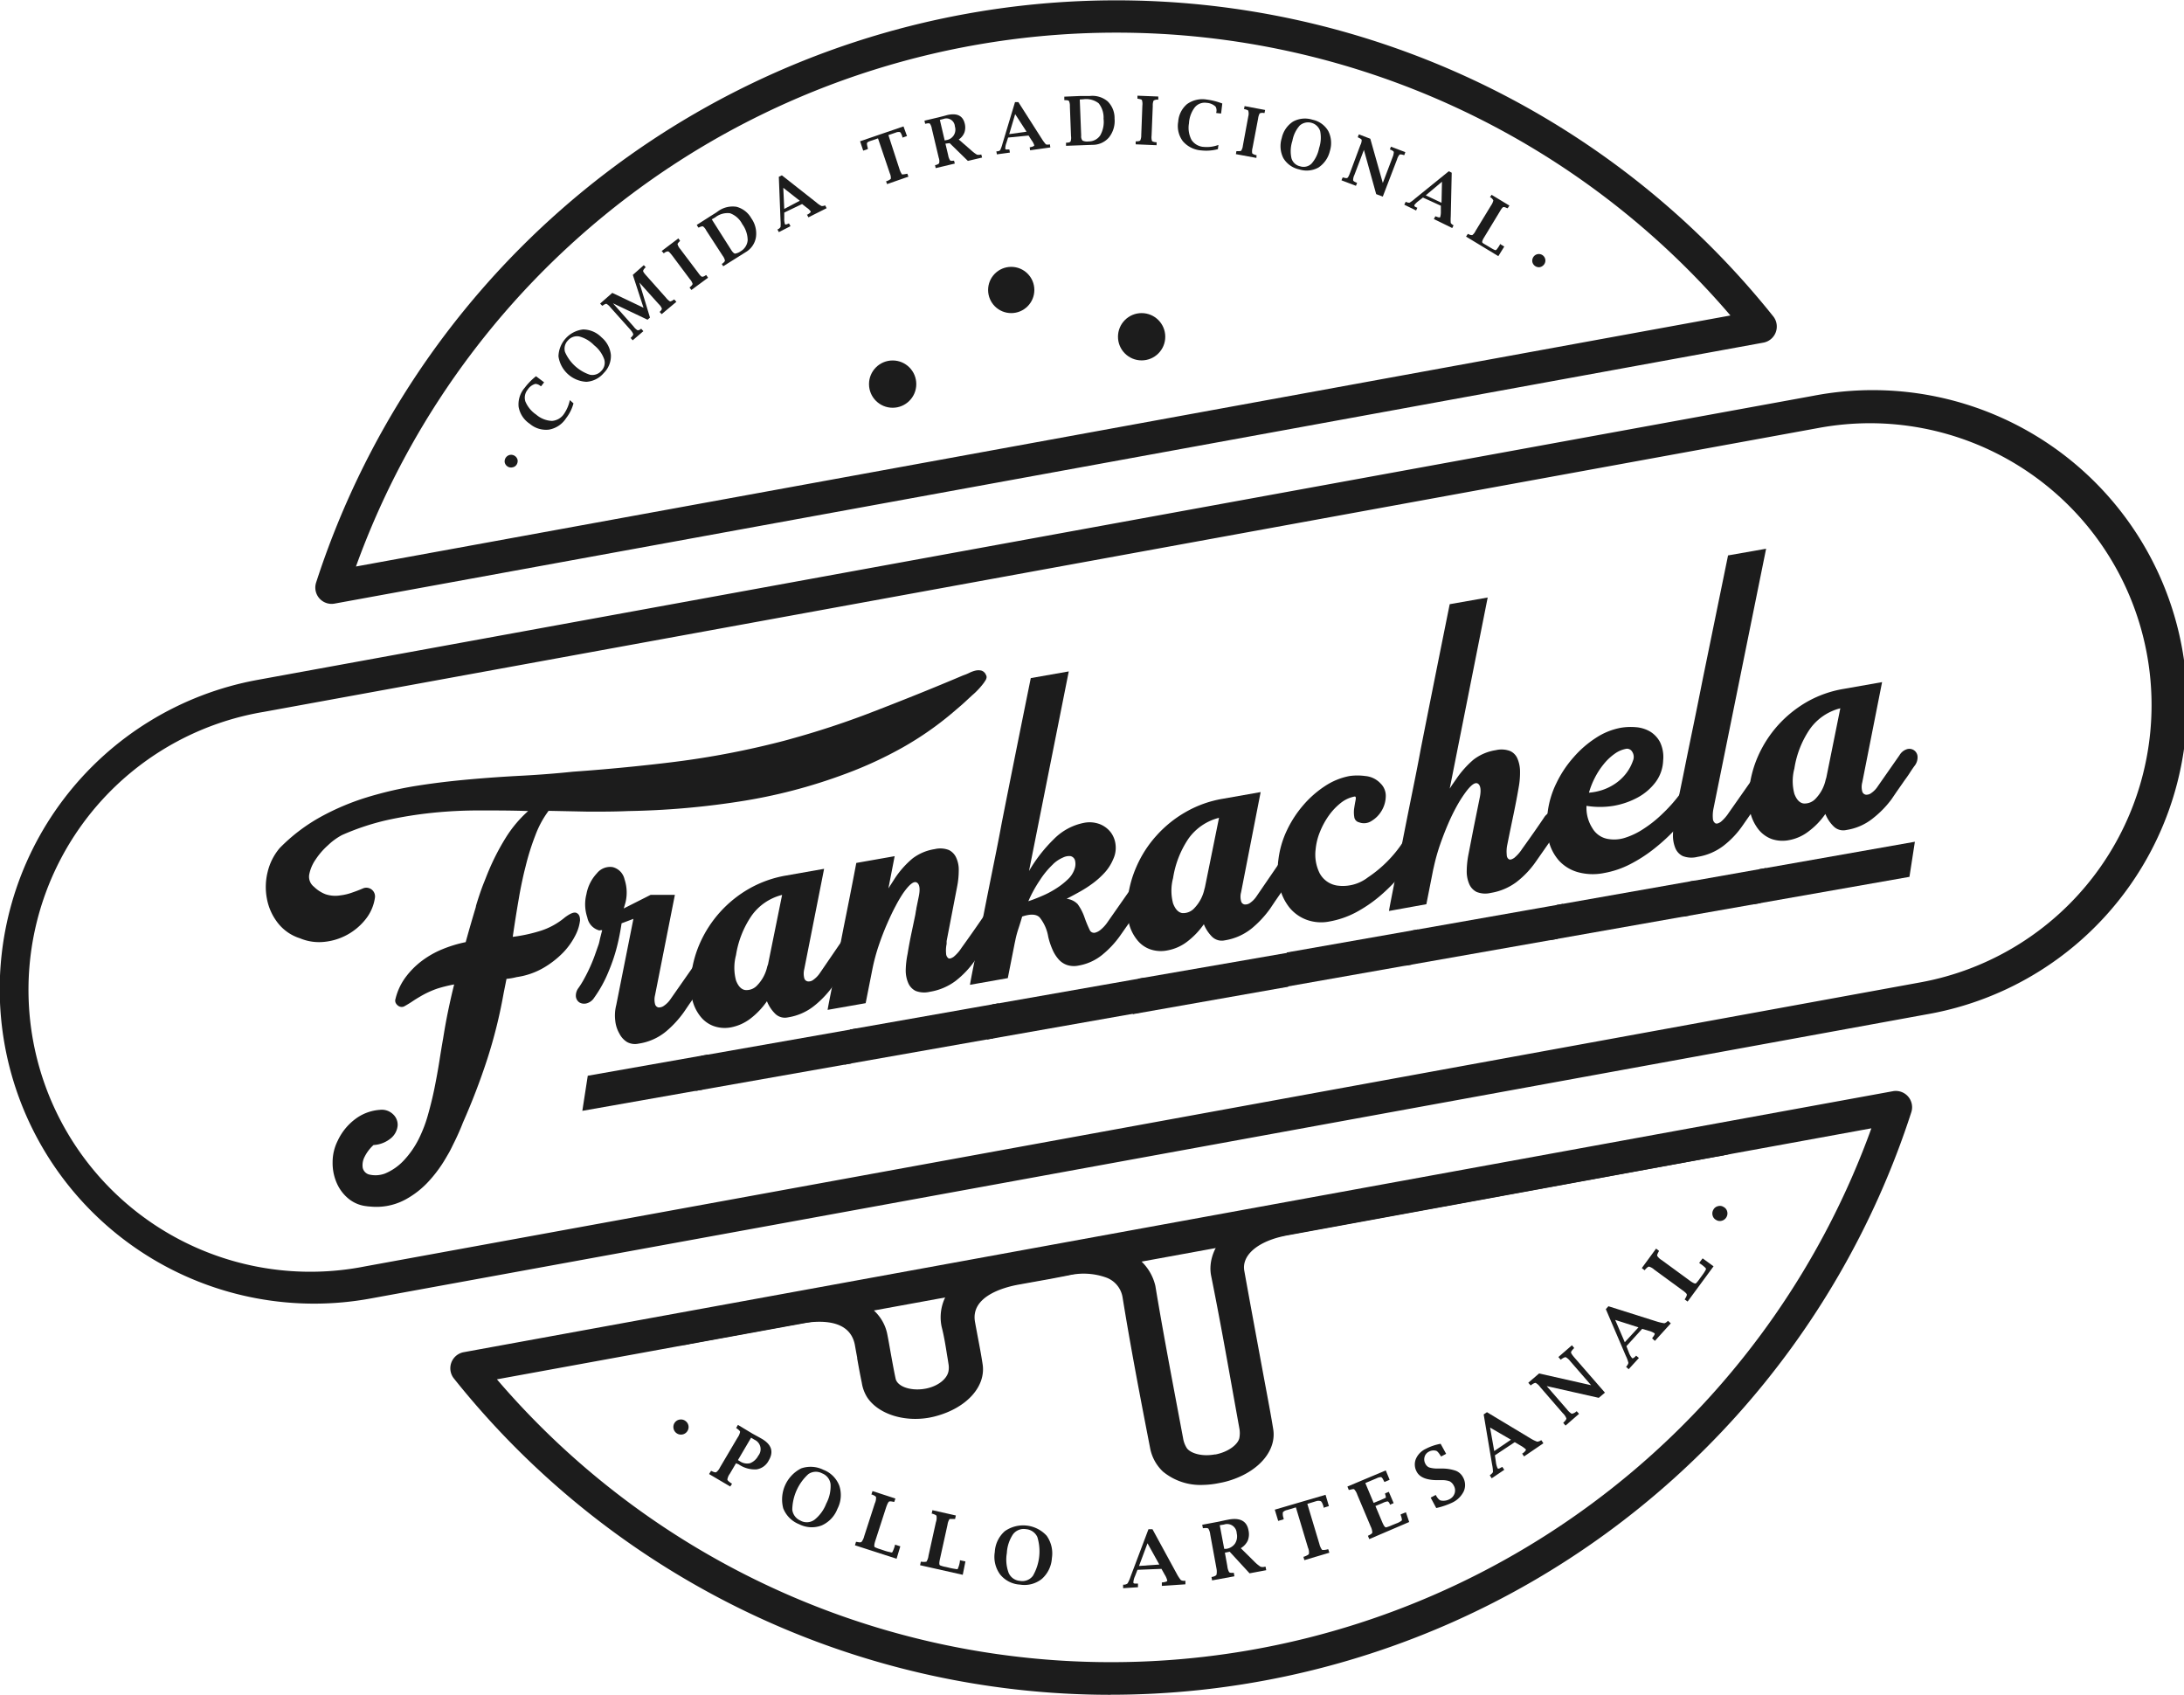 <svg xmlns="http://www.w3.org/2000/svg" viewBox="0 0 293.77 227.94"><defs><style>.cls-1{fill:#1c1c1c;}</style></defs><g id="Capa_2" data-name="Capa 2"><g id="Capa_1-2" data-name="Capa 1"><path class="cls-1" d="M45,81.18a2.19,2.19,0,0,1-2.48-2.83h0a113.12,113.12,0,0,1,196-35.8h0a2.2,2.2,0,0,1-1.32,3.53ZM150.21,4.39A108.73,108.73,0,0,0,47.88,76.19L232.76,42.43A108.65,108.65,0,0,0,150.21,4.39Z"/><path class="cls-1" d="M42.28,175.33a42.29,42.29,0,0,1-7.58-83.9L243.87,53.24a42.29,42.29,0,1,1,15.19,83.2L49.89,174.63A42.09,42.09,0,0,1,42.28,175.33ZM251.54,56.92a38.2,38.2,0,0,0-6.88.63L35.49,95.74A37.91,37.91,0,1,0,49.1,170.32l209.17-38.19a37.91,37.91,0,0,0-6.73-75.21Z"/><path class="cls-1" d="M132.63,90.79a1,1,0,0,0-.62-.6,1.8,1.8,0,0,0-.8,0,3.94,3.94,0,0,0-.86.32,6.24,6.24,0,0,1-.79.32c-1.93.82-3.87,1.62-5.8,2.4q-3.6,1.45-7.2,2.83-5,1.89-10.15,3.31c-1,.29-2.11.56-3.18.82a114.63,114.63,0,0,1-13,2.34c-1.64.2-3.28.38-4.93.55h0q-4.11.42-8.24.71-3.24.34-6.74.53c-2.34.12-4.68.28-7.05.49s-4.72.48-7.07.85a48.73,48.73,0,0,0-5.19,1.1c-.55.15-1.1.3-1.64.47a33.11,33.11,0,0,0-6.3,2.67,23.86,23.86,0,0,0-5.44,4.15A7.71,7.71,0,0,0,36,117.27a8.38,8.38,0,0,0-.1,3.59,7.49,7.49,0,0,0,1.44,3.23,6.09,6.09,0,0,0,3,2.1,6.62,6.62,0,0,0,3.21.49,8.11,8.11,0,0,0,5.59-3,6,6,0,0,0,1.29-2.93,1.17,1.17,0,0,0-1.55-1.29c-.48.21-1,.41-1.53.59a7,7,0,0,1-1.56.37,4.16,4.16,0,0,1-2-.15,4.55,4.55,0,0,1-1.55-1,1.71,1.71,0,0,1-.64-1.68,5.26,5.26,0,0,1,.86-2,9.67,9.67,0,0,1,1.67-1.92A8.47,8.47,0,0,1,46,112.31a33.25,33.25,0,0,1,6-2,54.84,54.84,0,0,1,6.24-1,61,61,0,0,1,6.36-.31c2.15,0,4.29,0,6.44.08a16.4,16.4,0,0,0-3,3.57,31.36,31.36,0,0,0-2.31,4.47c-.21.49-.4,1-.59,1.47h0c-.41,1-.78,2.13-1.11,3.22L64,122q-.75,2.49-1.36,4.71a17.34,17.34,0,0,0-3.1.94,12.35,12.35,0,0,0-2.77,1.56,10.91,10.91,0,0,0-2.22,2.23,8.05,8.05,0,0,0-1.35,2.9.72.72,0,0,0,0,.48.94.94,0,0,0,.31.41.82.82,0,0,0,.44.19.75.75,0,0,0,.49-.11c.39-.22.75-.44,1.09-.67s.71-.45,1.1-.68a12.68,12.68,0,0,1,2.19-1,19.29,19.29,0,0,1,2.27-.56c-.31,1.22-.58,2.43-.83,3.64s-.46,2.4-.65,3.6c-.17.94-.34,2-.52,3.14s-.4,2.33-.64,3.53-.54,2.41-.88,3.62a18.39,18.39,0,0,1-1.29,3.34A12.19,12.19,0,0,1,54.38,156a7.28,7.28,0,0,1-2.59,1.83,3.65,3.65,0,0,1-2.15.13,1.2,1.2,0,0,1-.85-.9,2.41,2.41,0,0,1,.26-1.49A5.34,5.34,0,0,1,50.24,154a4,4,0,0,0,2.44-1,2.51,2.51,0,0,0,.81-1.64,1.93,1.93,0,0,0-.61-1.49,2.18,2.18,0,0,0-1.82-.6,6.19,6.19,0,0,0-2.94,1,7.7,7.7,0,0,0-2.7,3.16,6.42,6.42,0,0,0-.68,2.88,6.72,6.72,0,0,0,.56,2.81A5.57,5.57,0,0,0,47,161.31a4.57,4.57,0,0,0,2.28.91,3.69,3.69,0,0,0,.49.05,8.23,8.23,0,0,0,4.47-.79l.31-.16a12,12,0,0,0,3.16-2.49,17.85,17.85,0,0,0,1.76-2.27c.31-.47.61-1,.89-1.48s.51-1,.74-1.45c.44-.89.83-1.77,1.17-2.65a89.52,89.52,0,0,0,3.27-8.53,66.54,66.54,0,0,0,2.2-8.85l.39-1.95a8.69,8.69,0,0,0,1.38-.24,10,10,0,0,0,3.63-1.26,12.5,12.5,0,0,0,2.66-2.09,9.7,9.7,0,0,0,1.63-2.33,5.79,5.79,0,0,0,.59-1.94c0-.52-.12-.83-.46-1s-.87.07-1.57.59a9.6,9.6,0,0,1-3.35,1.83,21.39,21.39,0,0,1-3.67.79q.33-2.31.75-4.77l.09-.52c.18-1.07.4-2.12.63-3.14.08-.35.17-.7.26-1.05a32.89,32.89,0,0,1,1.32-4.2,13.21,13.21,0,0,1,1.77-3.27l5.38.11c1.77,0,3.56,0,5.35-.08a108.48,108.48,0,0,0,14.87-1.27,71.79,71.79,0,0,0,14.38-3.75,53.55,53.55,0,0,0,7.68-3.55,43.5,43.5,0,0,0,6.9-4.84l.3-.26.77-.66c.53-.47,1.07-1,1.6-1.46a10.27,10.27,0,0,0,1.33-1.47l.11-.17C132.72,91.31,132.77,91,132.63,90.79Z"/><path class="cls-1" d="M83.9,122.18l3.62-1.83,3.26,0-2.67,13.5a2.42,2.42,0,0,0,0,1.19.61.61,0,0,0,.44.45,1.13,1.13,0,0,0,.77-.23,3.36,3.36,0,0,0,.89-.91l2.93-4.19a1.8,1.8,0,0,1,1-.8,1.06,1.06,0,0,1,.92.16,1.16,1.16,0,0,1,.45.84,1.83,1.83,0,0,1-.4,1.24l-.68,1c-.28.41-.58.82-.88,1.26l-.88,1.26-.68,1a13.87,13.87,0,0,1-2.41,2.61,7.5,7.5,0,0,1-3.68,1.63,2.23,2.23,0,0,1-1.55-.21A2.84,2.84,0,0,1,83.31,139a4.31,4.31,0,0,1-.55-1.71,5.65,5.65,0,0,1,.13-2.11l2.31-11.6-1.59.6c-.15,1-.34,2-.55,2.85a23.25,23.25,0,0,1-1.2,3.63,16.85,16.85,0,0,1-1.94,3.53,1.72,1.72,0,0,1-1,.75,1.26,1.26,0,0,1-1-.13,1.11,1.11,0,0,1-.46-.8,1.72,1.72,0,0,1,.37-1.16,11.91,11.91,0,0,0,.8-1.31c.27-.49.52-1,.75-1.51s.43-1,.62-1.53.35-1,.49-1.39.17-.7.25-1,.17-.68.26-1a1.13,1.13,0,0,0-.26,0,.24.24,0,0,1-.21,0A2.21,2.21,0,0,1,79,123.39a5.49,5.49,0,0,1-.12-3.13,5.55,5.55,0,0,1,1.41-2.81,2.27,2.27,0,0,1,2.12-.83A2.17,2.17,0,0,1,84,118.24a5.66,5.66,0,0,1,.13,3.16Zm-4.84,22.5,16.14-2.85-.72,4.72L78.33,149.4Z"/><path class="cls-1" d="M113.17,126.65a1.77,1.77,0,0,1,1-.8,1.16,1.16,0,0,1,.94.15,1.19,1.19,0,0,1,.47.84,1.77,1.77,0,0,1-.4,1.24l-.68,1c-.28.4-.57.82-.88,1.25s-.6.86-.88,1.26l-.68,1a13.33,13.33,0,0,1-2.43,2.6,7.52,7.52,0,0,1-3.65,1.64,1.86,1.86,0,0,1-1.72-.5,5,5,0,0,1-1.1-1.67,10.36,10.36,0,0,1-2.2,2.32,6.27,6.27,0,0,1-2.68,1.2A4.46,4.46,0,0,1,96,138a4,4,0,0,1-1.75-1.25,5.74,5.74,0,0,1-1.09-2.15,8.31,8.31,0,0,1-.24-2.89,14.86,14.86,0,0,1,1.21-4.82,15.81,15.81,0,0,1,6.64-7.37,15.21,15.21,0,0,1,4.92-1.76l5.16-.91-2.67,13.5a2.48,2.48,0,0,0,0,1.2.58.58,0,0,0,.47.44,1,1,0,0,0,.76-.22,3.49,3.49,0,0,0,.88-.91ZM94.31,142l20.91-3.68-.73,4.71-20.9,3.69Zm9-12.31,1.89-9.33a7.16,7.16,0,0,0-4.1,2.79A12.9,12.9,0,0,0,99,128.46a6.59,6.59,0,0,0,0,3.4c.29.77.7,1.2,1.22,1.29a1.94,1.94,0,0,0,1.65-.65A5.21,5.21,0,0,0,103.2,130Z"/><path class="cls-1" d="M122.08,128.29c.16-1,.34-1.94.54-2.89s.37-1.75.5-2.38l.09-.57.05-.19a.19.19,0,0,1,0-.1l.32-1.57c.21-1,.13-1.68-.27-1.9s-1,.26-1.83,1.44a18.2,18.2,0,0,0-1,1.7c-.38.7-.76,1.51-1.15,2.4s-.77,1.86-1.12,2.9a26.13,26.13,0,0,0-.85,3.14l-.92,4.65-5.12.9c.06-.37.17-.94.32-1.7s.33-1.64.52-2.64.4-2.07.63-3.23.45-2.3.67-3.44c.54-2.67,1.12-5.58,1.72-8.75l5.16-.91-.84,4.33.9-1.4a12.51,12.51,0,0,1,2.33-2.61,6.55,6.55,0,0,1,3-1.27,3.21,3.21,0,0,1,1.9.12,2.09,2.09,0,0,1,1,1.06,3.85,3.85,0,0,1,.33,1.73,11.13,11.13,0,0,1-.22,2.15l-1.41,7.31,0,.28,0,.1a4.34,4.34,0,0,0-.07,1.3.81.81,0,0,0,.31.63c.17.09.41,0,.7-.19a5.33,5.33,0,0,0,1.07-1.22c1.16-1.61,2.13-3,2.94-4.19a1.81,1.81,0,0,1,1-.81,1.1,1.1,0,0,1,.94.16,1.16,1.16,0,0,1,.45.84,1.83,1.83,0,0,1-.4,1.24l-3.12,4.45a12.51,12.51,0,0,1-2.63,2.78,7.87,7.87,0,0,1-3.46,1.45,3.21,3.21,0,0,1-1.9-.12,2.11,2.11,0,0,1-1-1.08,4.27,4.27,0,0,1-.33-1.75A12,12,0,0,1,122.08,128.29Zm-7.75,10.17,20-3.53-.73,4.72-20,3.53Z"/><path class="cls-1" d="M130.47,132.45c.06-.37.22-1.25.5-2.63s.61-3.07,1-5.09.83-4.23,1.32-6.67,1-4.9,1.45-7.37q1.73-8.75,3.91-19.49l5.11-.9-5.35,26.85a20.12,20.12,0,0,1,3.32-4.27,7.78,7.78,0,0,1,4.06-2.21,3.87,3.87,0,0,1,2.14.17,3.47,3.47,0,0,1,1.49,1.12,3.38,3.38,0,0,1,.64,1.7,3.58,3.58,0,0,1-.33,1.91,6.26,6.26,0,0,1-1.11,1.76,11.15,11.15,0,0,1-1.52,1.39,15.89,15.89,0,0,1-1.77,1.16c-.62.35-1.25.69-1.86,1a2.45,2.45,0,0,1,1.48.71,6.72,6.72,0,0,1,.93,1.8,15.87,15.87,0,0,0,.69,1.67.63.63,0,0,0,.73.38,1.85,1.85,0,0,0,.69-.35,4.77,4.77,0,0,0,1-1.09l2.93-4.19a1.8,1.8,0,0,1,1-.8,1.06,1.06,0,0,1,.92.16,1.16,1.16,0,0,1,.45.84,1.78,1.78,0,0,1-.4,1.24l-3.12,4.45a12.88,12.88,0,0,1-2.56,2.76,6.86,6.86,0,0,1-3.12,1.4,3,3,0,0,1-1.55-.07,2.64,2.64,0,0,1-1.14-.76,4.8,4.8,0,0,1-.83-1.32A9.63,9.63,0,0,1,141,126a5.62,5.62,0,0,0-1.17-2.63c-.46-.44-1.24-.47-2.34-.1q-.22.78-.48,1.56c-.17.52-.31,1-.43,1.59l-.1.47-.92,4.66Zm3,2.64L154,131.48l-.73,4.71-20.51,3.62Zm8.19-18.87a11.41,11.41,0,0,0-1.78,2.15,17.44,17.44,0,0,0-1.56,2.84c.57-.19,1.2-.43,1.86-.72a12.14,12.14,0,0,0,1.89-1,9.8,9.8,0,0,0,1.55-1.21,3.35,3.35,0,0,0,.91-1.38,2,2,0,0,0,.06-1.22.81.81,0,0,0-.6-.54,1.87,1.87,0,0,0-1,.19A4.51,4.51,0,0,0,141.65,116.22Z"/><path class="cls-1" d="M171.93,116.29a1.8,1.8,0,0,1,1-.8,1.12,1.12,0,0,1,.94.16,1.15,1.15,0,0,1,.47.83,1.77,1.77,0,0,1-.4,1.24l-.68,1c-.28.4-.57.82-.88,1.25s-.6.86-.88,1.26l-.67,1a14,14,0,0,1-2.43,2.61,7.68,7.68,0,0,1-3.66,1.63,1.87,1.87,0,0,1-1.72-.5,5,5,0,0,1-1.09-1.67,10.4,10.4,0,0,1-2.21,2.32,6.15,6.15,0,0,1-2.68,1.2,4.42,4.42,0,0,1-2.31-.14,3.89,3.89,0,0,1-1.76-1.25,5.74,5.74,0,0,1-1.09-2.15,8.29,8.29,0,0,1-.24-2.89,14.94,14.94,0,0,1,1.22-4.82,15.33,15.33,0,0,1,2.7-4.19,15.73,15.73,0,0,1,3.93-3.17,15,15,0,0,1,4.92-1.77l5.16-.91L166.94,120a2.25,2.25,0,0,0,0,1.2.57.57,0,0,0,.46.44,1.08,1.08,0,0,0,.77-.22,3.32,3.32,0,0,0,.87-.91Zm-18.85,15.34L174,128l-.72,4.71-20.91,3.69Zm9-12.31,1.89-9.33a7.19,7.19,0,0,0-4.1,2.79,13,13,0,0,0-2.08,5.32,6.59,6.59,0,0,0,0,3.4c.29.77.69,1.2,1.21,1.3a2,2,0,0,0,1.65-.66,5.29,5.29,0,0,0,1.35-2.53Z"/><path class="cls-1" d="M188.66,113.34a1.64,1.64,0,0,1,1-.74,1.19,1.19,0,0,1,.94.13,1.08,1.08,0,0,1,.46.81,1.77,1.77,0,0,1-.4,1.24,38,38,0,0,1-2.37,3.06,24.44,24.44,0,0,1-2.75,2.73,18.49,18.49,0,0,1-3.16,2.14,12.09,12.09,0,0,1-3.54,1.22,5.7,5.7,0,0,1-3.07-.22,5.42,5.42,0,0,1-2.31-1.63,7,7,0,0,1-1.34-2.79,10.42,10.42,0,0,1-.16-3.69,12.65,12.65,0,0,1,1.14-3.92,14.94,14.94,0,0,1,2.22-3.41,13.81,13.81,0,0,1,2.92-2.56,9,9,0,0,1,3.29-1.34,7.72,7.72,0,0,1,2.11,0,3.17,3.17,0,0,1,2.06,1,2.31,2.31,0,0,1,.7,1.76,3.9,3.9,0,0,1-.54,1.88,3.86,3.86,0,0,1-1.34,1.38,1.85,1.85,0,0,1-1.7.21.84.84,0,0,1-.66-.75,3.73,3.73,0,0,1,0-1.2c.06-.41.13-.77.19-1.09s0-.46-.16-.43a4.28,4.28,0,0,0-1.83.85,8.28,8.28,0,0,0-1.6,1.68,10.54,10.54,0,0,0-1.2,2.19,8.19,8.19,0,0,0-.59,2.35,5.64,5.64,0,0,0,.52,3.21,3.21,3.21,0,0,0,2.36,1.69A5.51,5.51,0,0,0,184,118,16.81,16.81,0,0,0,188.66,113.34ZM173.09,128.1l17.62-3.1-.73,4.71-17.61,3.11Z"/><path class="cls-1" d="M186.83,122.52c.06-.38.23-1.26.5-2.64s.61-3.07,1-5.08.83-4.24,1.32-6.68,1-4.89,1.45-7.36Q192.83,92,195,81.26l5.11-.9L195,106.07c.19-.31.36-.56.51-.77l.37-.53a13,13,0,0,1,2.33-2.61,6.55,6.55,0,0,1,3-1.27,3.28,3.28,0,0,1,1.92.12,1.94,1.94,0,0,1,1,1.06,4.48,4.48,0,0,1,.33,1.73,10.89,10.89,0,0,1-.19,2.14c-.17,1-.39,2.17-.68,3.56s-.58,2.78-.85,4.14a4.35,4.35,0,0,0-.07,1.3c0,.33.14.54.31.63s.41,0,.7-.19a5.33,5.33,0,0,0,1.07-1.22c1.16-1.61,2.13-3,2.93-4.19a1.8,1.8,0,0,1,1.05-.8,1.12,1.12,0,0,1,.95.15,1.2,1.2,0,0,1,.44.84,1.72,1.72,0,0,1-.4,1.24l-3.11,4.45a12.29,12.29,0,0,1-2.63,2.78,7.88,7.88,0,0,1-3.46,1.46,3.12,3.12,0,0,1-1.9-.13,2.11,2.11,0,0,1-1-1.08,4.24,4.24,0,0,1-.33-1.75,12,12,0,0,1,.22-2.15l.72-3.7.81-4c.21-1,.12-1.68-.27-1.9s-1,.26-1.83,1.45a17.63,17.63,0,0,0-1,1.61,26.12,26.12,0,0,0-1.15,2.36c-.38.88-.74,1.81-1.09,2.81a26.93,26.93,0,0,0-.84,3l-.08.34-.92,4.66Zm3,2.64,20.42-3.6-.73,4.71-20.42,3.6Z"/><path class="cls-1" d="M226,106.76a1.68,1.68,0,0,1,1-.74,1.19,1.19,0,0,1,.94.13,1.17,1.17,0,0,1,.49.81,1.67,1.67,0,0,1-.38,1.23,30.21,30.21,0,0,1-2.58,3.21,25.73,25.73,0,0,1-3,2.77,19.52,19.52,0,0,1-3.26,2.09,12.32,12.32,0,0,1-3.42,1.15,7.6,7.6,0,0,1-3.55-.11,5.47,5.47,0,0,1-2.55-1.56,6.34,6.34,0,0,1-1.4-2.76,9.67,9.67,0,0,1-.12-3.67,12.22,12.22,0,0,1,1.19-4,14.88,14.88,0,0,1,2.32-3.48,14,14,0,0,1,3-2.6,9.12,9.12,0,0,1,3.34-1.35,8.1,8.1,0,0,1,2-.08,4.45,4.45,0,0,1,1.92.58,3.66,3.66,0,0,1,1.35,1.43,4.64,4.64,0,0,1,.42,2.48,5.17,5.17,0,0,1-1,2.88,7.48,7.48,0,0,1-2.41,2.08,10.63,10.63,0,0,1-3.27,1.13,11.33,11.33,0,0,1-3.63,0,5.07,5.07,0,0,0,.79,3,3,3,0,0,0,2.2,1.47,4.74,4.74,0,0,0,2.24-.19,9.83,9.83,0,0,0,2.45-1.19,16.16,16.16,0,0,0,2.51-2A20.57,20.57,0,0,0,226,106.76Zm-16.63,14.95L228,118.42l-.73,4.71-18.68,3.3Zm9.37-21a3.79,3.79,0,0,0-1.58.69,7.2,7.2,0,0,0-1.45,1.38,10.1,10.1,0,0,0-1.19,1.83,10.81,10.81,0,0,0-.79,2,7.8,7.8,0,0,0,1.77-.35,7.12,7.12,0,0,0,1.71-.83,6.38,6.38,0,0,0,1.44-1.31,6,6,0,0,0,1-1.81,1.28,1.28,0,0,0-.1-1.2A.8.8,0,0,0,218.72,100.71Z"/><path class="cls-1" d="M235.5,105.09a1.77,1.77,0,0,1,1.05-.81,1.1,1.1,0,0,1,.94.16,1.16,1.16,0,0,1,.45.84,1.83,1.83,0,0,1-.4,1.24L234.42,111a12.09,12.09,0,0,1-2.63,2.78,7.78,7.78,0,0,1-3.45,1.46,3.28,3.28,0,0,1-2-.11,2.05,2.05,0,0,1-1-1.09,4.45,4.45,0,0,1-.31-1.75,12.86,12.86,0,0,1,.22-2.15c.06-.38.21-1.17.45-2.38s.55-2.67.9-4.42.74-3.65,1.17-5.73.85-4.18,1.27-6.3q1.53-7.47,3.4-16.61l5.12-.9-7.09,35a4.72,4.72,0,0,0-.07,1.3.77.77,0,0,0,.34.63c.19.09.43,0,.73-.2a5.6,5.6,0,0,0,1.07-1.22Zm-8.36,13.49,10.41-1.84-.73,4.72-10.41,1.83Z"/><path class="cls-1" d="M255.51,101.56a1.76,1.76,0,0,1,1-.8,1.1,1.1,0,0,1,1.42,1,1.83,1.83,0,0,1-.4,1.24c-.18.24-.4.56-.68,1s-.58.82-.88,1.26l-.88,1.26-.68,1A13.37,13.37,0,0,1,252,110a7.51,7.51,0,0,1-3.66,1.63,1.83,1.83,0,0,1-1.71-.5,4.82,4.82,0,0,1-1.1-1.66,9.93,9.93,0,0,1-2.21,2.31,6.08,6.08,0,0,1-2.67,1.21,4.56,4.56,0,0,1-2.32-.14,4.11,4.11,0,0,1-1.76-1.25,6,6,0,0,1-1.09-2.15,8.09,8.09,0,0,1-.23-2.89,14.92,14.92,0,0,1,1.21-4.83,15.82,15.82,0,0,1,2.7-4.19,16,16,0,0,1,3.94-3.17A15,15,0,0,1,248,92.65l5.16-.91-2.67,13.5a2.36,2.36,0,0,0,0,1.2.61.61,0,0,0,.47.44,1.07,1.07,0,0,0,.76-.23,3.18,3.18,0,0,0,.87-.91ZM236.66,116.9l20.91-3.69-.73,4.72-20.91,3.68Zm9-12.32,1.88-9.32a7.16,7.16,0,0,0-4.09,2.79,12.9,12.9,0,0,0-2.09,5.32,6.55,6.55,0,0,0,0,3.39c.29.78.7,1.21,1.22,1.3a2,2,0,0,0,1.65-.66,5.24,5.24,0,0,0,1.34-2.53Z"/><path class="cls-1" d="M149.39,227.94a113,113,0,0,1-88.34-42.55h0a2.2,2.2,0,0,1,1.32-3.53l192.24-35.1a2.19,2.19,0,0,1,2.48,2.83h0a113.19,113.19,0,0,1-107.7,78.34ZM66.84,185.51a108.73,108.73,0,0,0,184.88-33.76Z"/><path class="cls-1" d="M91,192.75a1,1,0,0,1-.41-.67,1,1,0,0,1,.18-.76,1,1,0,0,1,.67-.4,1,1,0,0,1,.76.19,1,1,0,0,1,.41.66,1,1,0,0,1-.19.76,1,1,0,0,1-.66.4A1,1,0,0,1,91,192.75Z"/><path class="cls-1" d="M99,196.8l-.83,1.41a1.74,1.74,0,0,0-.33.77c0,.12.2.29.56.54l.08,0-.25.41-2.85-1.68.25-.41.08,0c.32.16.52.21.63.16a1.71,1.71,0,0,0,.51-.65l2.36-4a2,2,0,0,0,.34-.77c0-.11-.17-.27-.45-.47l-.08-.06.24-.41,2,1.2.86.47.37.21c1.3.77,1.6,1.73.92,2.89a2.22,2.22,0,0,1-1.64,1.21,3.8,3.8,0,0,1-2.4-.67Zm.26-.43.26.16a1.73,1.73,0,0,0,1.37.26,2.11,2.11,0,0,0,1.1-1,1.39,1.39,0,0,0-.49-2.15l-.47-.28Z"/><path class="cls-1" d="M107.5,205a3.78,3.78,0,0,1-2.15-2.15,4.69,4.69,0,0,1,2.41-5.36,3.88,3.88,0,0,1,3,.19,3.71,3.71,0,0,1,2.14,2.15,4,4,0,0,1-.26,3.1,4,4,0,0,1-2.14,2.24A3.74,3.74,0,0,1,107.5,205Zm.2-.47a1.76,1.76,0,0,0,1.85-.13,5.12,5.12,0,0,0,1.59-2.18,5,5,0,0,0,.58-2.61,1.8,1.8,0,0,0-1.15-1.46,1.76,1.76,0,0,0-1.84.11,6.62,6.62,0,0,0-2.16,4.79A1.82,1.82,0,0,0,107.7,204.52Z"/><path class="cls-1" d="M120.6,209.64,115,207.83l.14-.46.1,0c.34.08.55.09.65,0a2,2,0,0,0,.35-.75l1.43-4.42a1.8,1.8,0,0,0,.17-.82c0-.11-.21-.24-.54-.37l-.09,0,.15-.47,3.08,1-.15.45-.09,0c-.35-.08-.57-.1-.66,0s-.2.32-.35.75l-1.43,4.42c-.18.54-.2.85-.09.92a4.53,4.53,0,0,0,.77.29l.62.21a5.28,5.28,0,0,0,.71.18.26.26,0,0,0,.26,0,4.81,4.81,0,0,0,.35-.93l0-.09.72.23Z"/><path class="cls-1" d="M129.5,211.8l-5.74-1.29.1-.47.1,0c.34.06.56,0,.65,0a1.81,1.81,0,0,0,.28-.79l1-4.53a1.67,1.67,0,0,0,.08-.83c0-.1-.23-.2-.56-.31l-.09,0,.1-.47,3.15.71-.1.47-.09,0c-.35,0-.57,0-.65,0a1.87,1.87,0,0,0-.28.78l-1,4.53q-.2.84,0,.93a3.82,3.82,0,0,0,.8.22l.63.15c.26.06.5.09.73.13s.21,0,.24-.09a3.28,3.28,0,0,0,.27-1l0-.1.74.16Z"/><path class="cls-1" d="M137.21,213.12a3.7,3.7,0,0,1-2.7-1.39,4,4,0,0,1-.7-3,4,4,0,0,1,1.35-2.8,4.29,4.29,0,0,1,5.63.62,4.1,4.1,0,0,1,.7,3,4.05,4.05,0,0,1-1.35,2.8A3.74,3.74,0,0,1,137.21,213.12Zm0-.5a1.78,1.78,0,0,0,1.73-.69,6.58,6.58,0,0,0,.59-5.22,1.84,1.84,0,0,0-1.54-1.05,1.8,1.8,0,0,0-1.72.68,5,5,0,0,0-.84,2.54,5.15,5.15,0,0,0,.25,2.68A1.8,1.8,0,0,0,137.26,212.62Z"/><path class="cls-1" d="M153,211.13l-.33.85a2.31,2.31,0,0,0-.22.85c0,.12.11.16.34.15h.28l0,.49-2,.13,0-.47.1,0a.83.83,0,0,0,.5-.17,4.69,4.69,0,0,0,.4-.91l2.41-6.38.54,0,3.27,6a4.92,4.92,0,0,0,.55.84.9.9,0,0,0,.54.09h.07l0,.48-3.17.21,0-.47.1,0c.43-.05.63-.13.63-.24a2.6,2.6,0,0,0-.34-.79l-.44-.79Zm.21-.52,2.73-.19-1.59-2.86Z"/><path class="cls-1" d="M164.76,208.82l.33,1.83a2,2,0,0,0,.24.79c.08.09.26.11.54.09l.09,0,.08.47-3,.55-.08-.46.09,0c.34-.09.53-.19.58-.3a2.11,2.11,0,0,0,0-.83l-.84-4.58a2,2,0,0,0-.25-.79c-.09-.08-.3-.1-.65-.06h-.09l-.09-.46,2.18-.41.92-.2.46-.09c1.55-.28,2.45.21,2.67,1.47a2.35,2.35,0,0,1-.11,1.38,2.41,2.41,0,0,1-.93,1L168.7,210a5,5,0,0,0,.85.71,1,1,0,0,0,.59,0l.09,0,.09.47-2.24.42-2.68-2.91Zm-.09-.51.26,0a1.71,1.71,0,0,0,1.19-.71,1.79,1.79,0,0,0,.23-1.38,1.29,1.29,0,0,0-1.71-1.18l-.57.09Z"/><path class="cls-1" d="M174.31,202.73l-1.19.36a1,1,0,0,0-.56.3,1.59,1.59,0,0,0,.1.81l0,.14-.73.21-.46-1.51,6.83-2,.45,1.52-.72.22,0-.15c-.13-.42-.25-.66-.37-.73a1,1,0,0,0-.63,0l-1.18.36,1.62,5.39a2.26,2.26,0,0,0,.36.8,1.82,1.82,0,0,0,.75-.08l.09,0,.14.46-3.36,1-.13-.46.08,0c.39-.15.62-.28.66-.38a1.52,1.52,0,0,0-.12-.83Z"/><path class="cls-1" d="M189.55,204.7,184.18,207l-.18-.44.08-.05q.48-.22.51-.39a2,2,0,0,0-.22-.82l-1.8-4.27a1.91,1.91,0,0,0-.42-.73c-.1-.06-.3,0-.64.08l-.09,0-.18-.45,5.16-2.17.52,1.26-.69.3-.06-.09c-.08-.16-.13-.25-.14-.28s-.16-.27-.26-.29a1.4,1.4,0,0,0-.6.16l-1.52.64,1.12,2.67,1-.41.64-.29c0-.05,0-.21-.1-.49l0-.09.5-.21.65,1.52-.51.22,0-.09c-.11-.25-.23-.36-.32-.36a2.07,2.07,0,0,0-.62.2l-1,.42.89,2.11c.22.53.39.77.54.76a4.89,4.89,0,0,0,.77-.28l.59-.24a2.42,2.42,0,0,0,.77-.42c0-.07,0-.3-.16-.71l0-.1.7-.28Z"/><path class="cls-1" d="M193.19,202.82l-.75-1.4.68-.36.06.11c.23.39.44.6.64.64a1.76,1.76,0,0,0,1.16-.18,1.35,1.35,0,0,0,.69-.82,1.27,1.27,0,0,0-.12-1,1.31,1.31,0,0,0-.57-.59,2.94,2.94,0,0,0-1.06-.15h-.57c-1.47,0-2.39-.39-2.78-1.12a2,2,0,0,1-.13-1.71,2.67,2.67,0,0,1,1.34-1.38,6.9,6.9,0,0,1,2-.68l.74,1.35-.68.36-.05-.08c-.25-.4-.45-.64-.61-.69a1.3,1.3,0,0,0-1,.13,1.11,1.11,0,0,0-.56.69,1.21,1.21,0,0,0,.11.93,1,1,0,0,0,.51.49,3.67,3.67,0,0,0,1.05.15l.6,0a5.65,5.65,0,0,1,1.91.29,1.88,1.88,0,0,1,1,.9,2.12,2.12,0,0,1,.1,1.85,3.27,3.27,0,0,1-1.56,1.54A10.22,10.22,0,0,1,193.19,202.82Z"/><path class="cls-1" d="M201.08,195.73l.13.89a2.69,2.69,0,0,0,.23.85c.07.09.19.07.38-.05l.17-.09.08-.05.27.4-1.69,1.14-.26-.4.07-.06c.22-.17.34-.3.36-.4a5.25,5.25,0,0,0-.12-1l-1.13-6.73.44-.3,5.85,3.52a5.15,5.15,0,0,0,.89.44.88.88,0,0,0,.52-.18l.07,0,.26.4L205,195.88l-.27-.4.08,0c.34-.27.48-.45.43-.55a3.54,3.54,0,0,0-.71-.51l-.78-.46Zm-.09-.57,2.25-1.53L200.43,192Z"/><path class="cls-1" d="M215.05,188l-7-1.58,2.74,3.15a2.17,2.17,0,0,0,.62.57,1.11,1.11,0,0,0,.59-.28l.08-.06.32.35-1.82,1.58-.31-.36.06-.07q.38-.37.36-.54a1.84,1.84,0,0,0-.47-.69l-3.05-3.52a1.83,1.83,0,0,0-.61-.56c-.12,0-.31.07-.59.28l-.08.06-.32-.36,1.45-1.25,7,1.58-2.8-3.22a2,2,0,0,0-.62-.55c-.11,0-.31.07-.59.28l-.08.06-.31-.36,1.82-1.58.3.36-.05.07c-.25.25-.38.43-.37.54s.16.34.47.7l4.09,4.7Z"/><path class="cls-1" d="M218.77,181.05l.33.85a2.3,2.3,0,0,0,.43.75c.09.07.2,0,.35-.13a.48.48,0,0,0,.13-.13l.07-.06.37.31-1.38,1.51-.35-.33.07-.06c.17-.23.25-.38.24-.49a4.39,4.39,0,0,0-.34-.92L216,176.07l.35-.39,6.52,2.06a6.88,6.88,0,0,0,1,.23,1,1,0,0,0,.46-.31l.05,0,.36.32-2.14,2.36-.35-.32,0-.08c.28-.34.38-.55.3-.62a2.56,2.56,0,0,0-.8-.34l-.86-.26Zm-.22-.53,1.84-2-3.13-1Z"/><path class="cls-1" d="M230.49,170.31,227,175.05l-.4-.29.06-.08c.18-.3.26-.49.23-.6s-.24-.31-.61-.57l-3.76-2.75a1.87,1.87,0,0,0-.71-.41c-.11,0-.29.14-.52.4l-.07.09-.38-.29,1.92-2.62.38.29,0,.06c-.18.31-.26.52-.23.62a1.77,1.77,0,0,0,.6.57l3.76,2.75c.46.34.75.46.85.38a4.14,4.14,0,0,0,.52-.64l.38-.52a5.72,5.72,0,0,0,.41-.64.24.24,0,0,0,0-.25,4.69,4.69,0,0,0-.79-.63l-.08-.07.46-.61Z"/><path class="cls-1" d="M232.21,163.72a1,1,0,0,1-.61.46.94.94,0,0,1-.77-.11.93.93,0,0,1-.47-.61,1,1,0,0,1,.11-.77.93.93,0,0,1,.62-.47.91.91,0,0,1,.77.12.93.93,0,0,1,.47.62A1,1,0,0,1,232.21,163.72Z"/><path class="cls-1" d="M161.81,199.71a7.91,7.91,0,0,1-5.39-1.8,5.84,5.84,0,0,1-1.7-3.06c-1.27-6.53-2.61-13.48-3.73-20.41a3.41,3.41,0,0,0-2.17-2.61,9,9,0,0,0-5.09-.3l-.31.06-2.12.41-1.73.31-1.72.31-1,.18c-1.92.37-6.32,1.59-5.7,5,.12.67.25,1.35.37,2,.23,1.19.46,2.42.65,3.66.47,3-2.12,5.88-6.28,7-.28.08-.57.14-.87.2-3.42.62-6.86-.48-8.35-2.69a5.14,5.14,0,0,1-.75-2c-.23-1.09-.43-2.2-.62-3.27l0-.12c-.11-.56-.21-1.13-.31-1.69-.64-3.36-4.38-3.41-7.42-2.86l-6.37,1.16-8.42,1.55a2.86,2.86,0,0,1-2.42-.27,1.69,1.69,0,0,1-.51-2.18,2.58,2.58,0,0,1,1.77-1.2c.51-.12,1.08-.23,1.77-.36l1.24-.22,1.24-.22,7.16-1.31,4.58-.83c6-1.08,11,1.19,11.76,5.4.15.75.28,1.5.41,2.25.22,1.19.43,2.42.69,3.62.22,1,1.83,1.63,3.67,1.4l.32-.05c1.62-.29,2.91-1.26,3.12-2.34a2.83,2.83,0,0,0,0-1c-.06-.39-.12-.78-.19-1.17-.2-1.27-.41-2.58-.73-3.82a6.17,6.17,0,0,1,2-5.94,13.29,13.29,0,0,1,7.07-3.47l.35-.07c.82-.13,1.7-.28,2.75-.47l2.21-.41.31-.06,1.9-.36.48-.08a12.9,12.9,0,0,1,7.51.64,6.64,6.64,0,0,1,4.17,4.73c.89,5.39,1.92,10.85,2.91,16.13l.82,4.36a3.43,3.43,0,0,0,.52,1.35c.48.64,1.95,1.15,3.75.82l.11,0c1.83-.37,3-1.4,3.18-2.18a3.48,3.48,0,0,0,0-1.36l-.79-4.39c-.94-5.28-1.92-10.74-3-16.1-.61-3.08,1.75-7.08,7.46-8.78a19.44,19.44,0,0,1,2-.44l.09,0L190.77,159,231,151.66a6.53,6.53,0,0,1,.73-.11,2.63,2.63,0,0,1,1.93.51,1.67,1.67,0,0,1,.6,1.14c0,.37,0,1.63-1.92,2.08l-.84.18-.93.16L173.43,166.1a16,16,0,0,0-1.65.37c-3.05.88-4.74,2.58-4.41,4.44.6,3.35,1.23,6.75,1.83,10l.8,4.33.39,2.09c.3,1.62.61,3.26.87,4.88.45,2.76-1.74,5.48-5.44,6.77a11.18,11.18,0,0,1-1.83.48A11.74,11.74,0,0,1,161.81,199.71Z"/><circle class="cls-1" cx="120.07" cy="51.66" r="3.18"/><circle class="cls-1" cx="136.02" cy="39" r="3.11"/><circle class="cls-1" cx="153.56" cy="45.29" r="3.18"/><path class="cls-1" d="M69.5,62.47a.8.8,0,0,1-.55.38.85.85,0,0,1-.66-.1.88.88,0,0,1-.4-.56.89.89,0,0,1,.66-1,.87.87,0,0,1,.67.11.9.9,0,0,1,.4.55A.92.92,0,0,1,69.5,62.47Z"/><path class="cls-1" d="M77.14,54.25a5.63,5.63,0,0,1-1,2,3.45,3.45,0,0,1-2.29,1.53,3.37,3.37,0,0,1-2.6-.79,3.44,3.44,0,0,1-1.49-2.27,3.39,3.39,0,0,1,.82-2.57A8.42,8.42,0,0,1,72.1,50.6l1.09.82-.4.52-.06,0a1.14,1.14,0,0,0-.72-.31,1.84,1.84,0,0,0-1.05.8A1.67,1.67,0,0,0,70.67,54a4,4,0,0,0,1.45,1.76,3.48,3.48,0,0,0,2.12.85,2.13,2.13,0,0,0,1.66-1,5.11,5.11,0,0,0,.75-1.8Z"/><path class="cls-1" d="M81.21,50.17a3.31,3.31,0,0,1-2.34,1.18,4,4,0,0,1-3.75-3.42,3.74,3.74,0,0,1,3.31-3.62,3.5,3.5,0,0,1,2.48,1.06,3.54,3.54,0,0,1,1.26,2.37A3.21,3.21,0,0,1,81.21,50.17Zm-.32-.29a1.55,1.55,0,0,0,.38-1.56,4.17,4.17,0,0,0-1.36-1.89,4.29,4.29,0,0,0-2-1.18,1.61,1.61,0,0,0-1.51.53,1.58,1.58,0,0,0-.4,1.56,5.55,5.55,0,0,0,3.35,3.06A1.62,1.62,0,0,0,80.89,49.88Z"/><path class="cls-1" d="M80.72,40.83l1.64-1.44,4.2,2-1.44-4.42,1.48-1.31.28.31-.07,0c-.21.23-.31.39-.3.49s.14.29.41.59l2.67,3a1.91,1.91,0,0,0,.54.49,1,1,0,0,0,.5-.25l.08,0,.27.3L89,42.25l-.28-.3.07-.06c.18-.17.25-.31.23-.41a1.75,1.75,0,0,0-.42-.59L86,38l1.43,4.71-.33.29-4.65-2.21,2.78,3.13a1.84,1.84,0,0,0,.53.5.58.58,0,0,0,.44-.19l.06,0,.28.31L85.1,45.77l-.28-.32.06-.05c.22-.23.32-.37.29-.47s-.13-.31-.39-.6l-2.68-3a1.86,1.86,0,0,0-.53-.47c-.1,0-.27.06-.51.25l-.07,0Z"/><path class="cls-1" d="M95.24,37.35,93,39l-.25-.33.07-.06c.22-.19.34-.34.34-.44a1.69,1.69,0,0,0-.37-.63l-2.4-3.21c-.25-.31-.41-.49-.5-.51s-.27,0-.53.19l-.07.06L89,33.76l2.25-1.7.23.34,0,0c-.23.22-.35.36-.34.45a1.68,1.68,0,0,0,.35.63l2.43,3.22c.22.31.39.49.49.51s.27,0,.53-.2L95,37Z"/><path class="cls-1" d="M97.28,35.81l-.21-.34.08,0c.24-.18.36-.33.36-.43a1.6,1.6,0,0,0-.3-.64L95,31a1.53,1.53,0,0,0-.45-.56c-.08,0-.26,0-.54.16l-.08,0-.21-.35,1.8-1.15.81-.51.28-.2a3.37,3.37,0,0,1,2.45-.58,3.23,3.23,0,0,1,2,1.55,3.52,3.52,0,0,1,.62,2.56,2.86,2.86,0,0,1-1.39,2ZM95.74,29.5l2.61,4.11c.2.31.36.47.52.5a1.74,1.74,0,0,0,.75-.31,1.9,1.9,0,0,0,.95-1.5,3.74,3.74,0,0,0-.73-2.16,3,3,0,0,0-1.64-1.46,2.69,2.69,0,0,0-2,.56Z"/><path class="cls-1" d="M105.49,28.59l0,.8a2.16,2.16,0,0,0,.09.74c0,.09.16.09.33,0,0,0,.08,0,.15-.07l.07,0,.2.36-1.57.8-.2-.38.08,0a.84.84,0,0,0,.35-.31,5,5,0,0,0,0-.87l-.23-5.88.41-.2,4.64,3.65a3.26,3.26,0,0,0,.7.48,1,1,0,0,0,.48-.09l0,0,.2.38-2.45,1.23-.2-.37.08,0c.32-.2.47-.33.42-.43a2,2,0,0,0-.54-.51l-.61-.48Zm0-.49L107.58,27l-2.22-1.74Z"/><path class="cls-1" d="M118.1,18.61l-1,.34c-.27.09-.43.18-.47.28s0,.32.1.69l0,.13-.62.21L115.69,19l5.84-2L122,18.3l-.62.21,0-.11c-.12-.38-.24-.59-.34-.64a1,1,0,0,0-.54.07l-1,.34L121,22.78a2.47,2.47,0,0,0,.33.68c.07,0,.28,0,.65-.09l.07,0,.14.39-2.87,1-.14-.39.08,0c.34-.13.53-.26.57-.35a1.57,1.57,0,0,0-.14-.71Z"/><path class="cls-1" d="M127.17,19.32l.37,1.56a1.82,1.82,0,0,0,.25.68c.06.07.22.09.47.05h.07l.1.39-2.57.61-.09-.41.09,0c.28-.08.44-.18.47-.28a1.31,1.31,0,0,0-.06-.7l-.93-3.91a1.66,1.66,0,0,0-.25-.67c-.07-.07-.26-.08-.57,0l-.08,0-.09-.41,1.86-.44.79-.2.39-.11c1.33-.31,2.12.07,2.38,1.15a2.1,2.1,0,0,1-.05,1.2,2,2,0,0,1-.76.93l1.67,1.45a4.82,4.82,0,0,0,.76.58.93.93,0,0,0,.51,0H132l.1.4-1.91.45-2.45-2.39Zm-.1-.43.24-.05A1.42,1.42,0,0,0,128.44,17a1.14,1.14,0,0,0-1.54-1l-.48.12Z"/><path class="cls-1" d="M135.6,18.5l-.24.75a2.18,2.18,0,0,0-.14.74c0,.1.12.14.3.11h.25l.07.42-1.75.24-.07-.41.09,0c.23,0,.38-.09.43-.17a4.4,4.4,0,0,0,.29-.8l1.7-5.65.45,0,3.19,5a4.91,4.91,0,0,0,.52.69.94.94,0,0,0,.48,0h.05l.06.41-2.72.38-.06-.41h.08c.37-.08.54-.16.54-.26a2.27,2.27,0,0,0-.35-.66l-.42-.65Zm.15-.46,2.33-.33-1.53-2.36Z"/><path class="cls-1" d="M143.39,19.61v-.42l.08,0c.3,0,.47-.07.53-.16a1.52,1.52,0,0,0,.06-.73l-.15-4a1.54,1.54,0,0,0-.12-.71q-.08-.12-.54-.12l-.09,0V13l2.14-.09.94,0h.35a3.17,3.17,0,0,1,2.41.73,3.15,3.15,0,0,1,.92,2.31,3.55,3.55,0,0,1-.75,2.53,2.88,2.88,0,0,1-2.21,1Zm1.85-6.23.19,4.86a.89.89,0,0,0,.18.67,1.5,1.5,0,0,0,.81.11,1.85,1.85,0,0,0,1.57-.81,3.66,3.66,0,0,0,.45-2.24,3.07,3.07,0,0,0-.66-2.08,2.73,2.73,0,0,0-2.05-.54Z"/><path class="cls-1" d="M155.57,19.53l-2.81-.12,0-.4h.08c.3,0,.48-.05.54-.13a1.61,1.61,0,0,0,.13-.7l.15-4a1.66,1.66,0,0,0-.06-.71c0-.08-.23-.14-.54-.19H153l0-.41,2.8.11,0,.42h-.07a.92.92,0,0,0-.56.13,1.59,1.59,0,0,0-.11.71l-.16,4a1.84,1.84,0,0,0,.05.71q.09.13.54.18h.09Z"/><path class="cls-1" d="M163.82,20.06a6.07,6.07,0,0,1-2.22.17A3.6,3.6,0,0,1,159.11,19a3.39,3.39,0,0,1-.63-2.63A3.41,3.41,0,0,1,159.67,14a3.54,3.54,0,0,1,2.65-.61,9.17,9.17,0,0,1,2.09.53l-.16,1.35-.65-.07v-.09a1,1,0,0,0-.1-.78,1.93,1.93,0,0,0-1.2-.5,1.72,1.72,0,0,0-1.59.61,3.88,3.88,0,0,0-.78,2.14,3.49,3.49,0,0,0,.35,2.25,2.12,2.12,0,0,0,1.68.93,4.39,4.39,0,0,0,1.93-.27Z"/><path class="cls-1" d="M169,21.24l-2.76-.51.07-.4h.08c.3,0,.5,0,.56-.06a1.55,1.55,0,0,0,.23-.68l.73-3.95a1.4,1.4,0,0,0,0-.72c0-.09-.2-.16-.5-.24l-.08,0,.08-.41,2.76.52-.08.41h-.08a.93.93,0,0,0-.57.05,2,2,0,0,0-.21.69l-.75,3.94a1.77,1.77,0,0,0-.05.72c.05.1.22.18.51.26l.08,0Z"/><path class="cls-1" d="M174.75,22.78a3.26,3.26,0,0,1-2.13-1.52,3.59,3.59,0,0,1-.21-2.69,3.52,3.52,0,0,1,1.52-2.22,3.35,3.35,0,0,1,2.61-.25,3.21,3.21,0,0,1,2.13,1.53,3.59,3.59,0,0,1,.21,2.69,3.68,3.68,0,0,1-1.53,2.21A3.28,3.28,0,0,1,174.75,22.78Zm.11-.42a1.52,1.52,0,0,0,1.57-.37,4.43,4.43,0,0,0,1-2.07,4.4,4.4,0,0,0,.14-2.31,1.71,1.71,0,0,0-2.73-.74,4.21,4.21,0,0,0-1,2.07,4.42,4.42,0,0,0-.13,2.32A1.53,1.53,0,0,0,174.86,22.36Z"/><path class="cls-1" d="M185.11,26.11l-1.65-5.95-1.28,3.37a1.58,1.58,0,0,0-.17.7q0,.15.45.33l.08.05-.15.38-1.95-.74.16-.38.08,0c.28.09.47.11.56.05s.2-.26.34-.64l1.4-3.76a1.48,1.48,0,0,0,.18-.69c0-.09-.18-.21-.45-.33l-.08-.05.15-.38,1.54.59L186,24.61l1.31-3.45a2,2,0,0,0,.17-.7c0-.1-.17-.21-.46-.34l-.07,0,.14-.39,1.94.73-.13.39-.1,0c-.28-.09-.47-.11-.55-.05a1.69,1.69,0,0,0-.33.63L186,26.44Z"/><path class="cls-1" d="M191.4,26.57l-.62.48a2.61,2.61,0,0,0-.54.54c0,.08,0,.17.19.26s.08,0,.15.08l.07,0-.17.38-1.59-.78.18-.37.08,0a.78.78,0,0,0,.45.1,4.12,4.12,0,0,0,.7-.52l4.58-3.71.39.2-.13,5.9a6.08,6.08,0,0,0,0,.86.92.92,0,0,0,.38.31l0,0-.18.37-2.47-1.21.19-.36.07,0c.35.15.54.18.59.1a2.45,2.45,0,0,0,.09-.74v-.79Zm.38-.3,2.12,1,.06-2.83Z"/><path class="cls-1" d="M201.54,34.45l-4.34-2.63.23-.35.07,0a.91.91,0,0,0,.54.15,1.53,1.53,0,0,0,.44-.57l2.09-3.43a1.93,1.93,0,0,0,.3-.66,1,1,0,0,0-.38-.42l-.08,0,.22-.34,2.4,1.45-.23.35-.07,0c-.27-.13-.45-.18-.54-.14s-.24.22-.44.57l-2.08,3.43c-.26.41-.35.67-.27.77s.26.19.6.39l.47.28a5.39,5.39,0,0,0,.56.31.26.26,0,0,0,.24,0,4.74,4.74,0,0,0,.49-.72l0-.08.58.35Z"/><path class="cls-1" d="M206.46,35.76a.9.9,0,0,1-.35-.57.94.94,0,0,1,.16-.65.88.88,0,0,1,1.59.37.88.88,0,0,1-.16.65.94.94,0,0,1-.57.37A.89.89,0,0,1,206.46,35.76Z"/></g></g></svg>